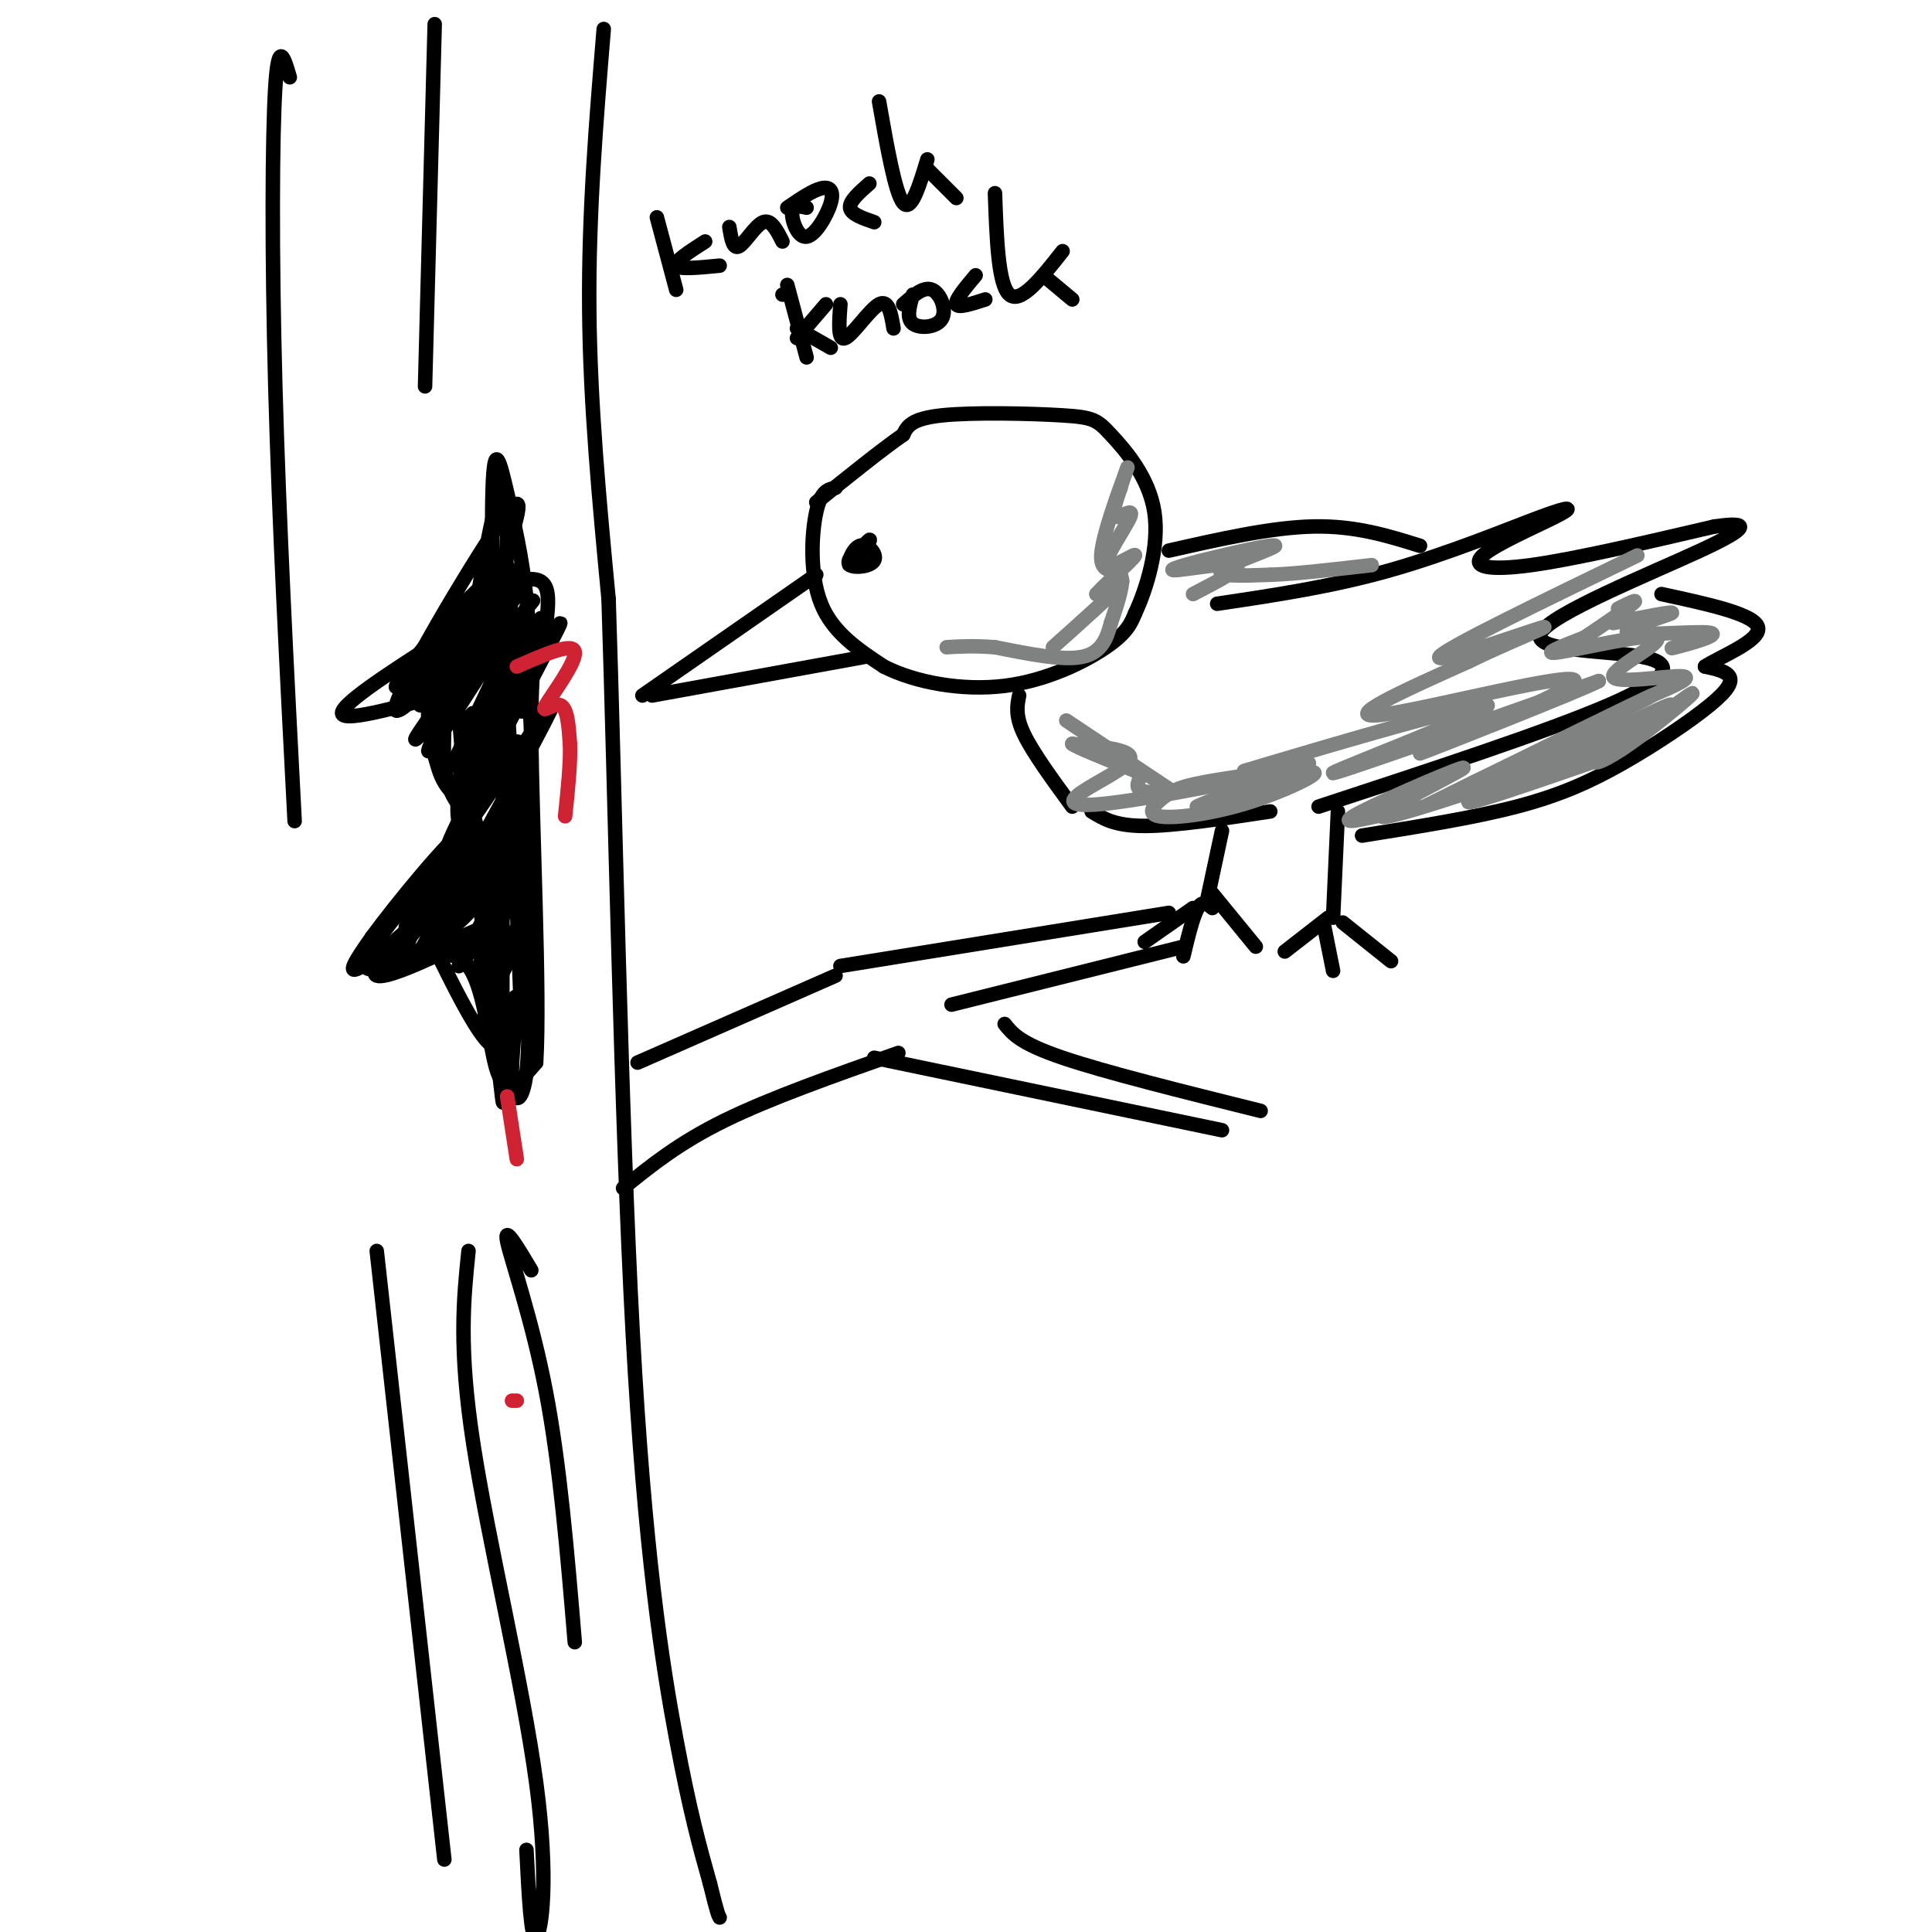 <svg viewBox='0 0 400 400' version='1.1' xmlns='http://www.w3.org/2000/svg' xmlns:xlink='http://www.w3.org/1999/xlink'><g fill='none' stroke='rgb(207,34,51)' stroke-width='3' stroke-linecap='round' stroke-linejoin='round'><path d='M107,290c0.000,0.000 -1.000,0.000 -1,0'/></g>
<g fill='none' stroke='rgb(0,0,0)' stroke-width='3' stroke-linecap='round' stroke-linejoin='round'><path d='M125,6c-1.583,19.167 -3.167,38.333 -3,58c0.167,19.667 2.083,39.833 4,60'/><path d='M126,124c1.298,39.024 2.542,106.583 5,152c2.458,45.417 6.131,68.690 9,84c2.869,15.310 4.935,22.655 7,30'/><path d='M147,390c1.500,6.167 1.750,6.583 2,7'/><path d='M110,263c-2.867,-4.822 -5.733,-9.644 -5,-6c0.733,3.644 5.067,15.756 8,31c2.933,15.244 4.467,33.622 6,52'/><path d='M109,383c0.464,9.381 0.929,18.762 2,18c1.071,-0.762 2.750,-11.667 0,-32c-2.750,-20.333 -9.929,-50.095 -13,-70c-3.071,-19.905 -2.036,-29.952 -1,-40'/><path d='M78,259c0.000,0.000 14.000,126.000 14,126'/><path d='M90,5c0.000,0.000 -2.000,75.000 -2,75'/><path d='M60,16c-1.178,-4.044 -2.356,-8.089 -3,2c-0.644,10.089 -0.756,34.311 0,62c0.756,27.689 2.378,58.844 4,90'/><path d='M106,118c-4.263,2.455 -8.526,4.909 -12,9c-3.474,4.091 -6.158,9.818 -6,11c0.158,1.182 3.158,-2.182 4,1c0.842,3.182 -0.474,12.909 0,19c0.474,6.091 2.737,8.545 5,11'/><path d='M97,169c-2.812,8.295 -12.341,23.533 -13,28c-0.659,4.467 7.553,-1.836 12,2c4.447,3.836 5.128,17.810 7,23c1.872,5.190 4.936,1.595 8,-2'/><path d='M111,220c0.889,-14.444 -0.889,-49.556 -1,-68c-0.111,-18.444 1.444,-20.222 3,-22'/><path d='M113,130c0.700,-5.826 0.950,-9.393 -2,-10c-2.950,-0.607 -9.100,1.744 -10,1c-0.900,-0.744 3.450,-4.585 2,-3c-1.450,1.585 -8.700,8.596 -11,11c-2.300,2.404 0.350,0.202 3,-2'/><path d='M95,127c3.418,-3.490 10.463,-11.214 7,-7c-3.463,4.214 -17.432,20.365 -16,20c1.432,-0.365 18.266,-17.247 21,-19c2.734,-1.753 -8.633,11.624 -20,25'/><path d='M87,146c3.116,-3.641 20.907,-25.244 20,-23c-0.907,2.244 -20.514,28.335 -21,30c-0.486,1.665 18.147,-21.096 23,-27c4.853,-5.904 -4.073,5.048 -13,16'/><path d='M96,142c-4.665,7.266 -9.828,17.432 -6,12c3.828,-5.432 16.646,-26.463 17,-25c0.354,1.463 -11.756,25.418 -13,29c-1.244,3.582 8.378,-13.209 18,-30'/><path d='M112,128c-2.437,5.786 -17.530,35.252 -16,34c1.530,-1.252 19.681,-33.222 20,-33c0.319,0.222 -17.195,32.635 -22,43c-4.805,10.365 3.097,-1.317 11,-13'/><path d='M105,159c4.911,-6.911 11.689,-17.689 9,-12c-2.689,5.689 -14.844,27.844 -27,50'/><path d='M87,197c0.907,0.242 16.676,-24.152 17,-25c0.324,-0.848 -14.797,21.848 -16,25c-1.203,3.152 11.514,-13.242 15,-16c3.486,-2.758 -2.257,8.121 -8,19'/><path d='M95,200c1.800,-1.598 10.299,-15.092 12,-17c1.701,-1.908 -3.398,7.771 -6,13c-2.602,5.229 -2.708,6.010 0,3c2.708,-3.010 8.229,-9.810 8,-8c-0.229,1.810 -6.208,12.232 -8,17c-1.792,4.768 0.604,3.884 3,3'/><path d='M104,211c1.252,-1.399 2.882,-6.396 3,-4c0.118,2.396 -1.276,12.183 -1,17c0.276,4.817 2.222,4.662 3,-2c0.778,-6.662 0.389,-19.831 0,-33'/><path d='M109,189c-0.558,-17.242 -1.954,-43.848 -2,-33c-0.046,10.848 1.257,59.152 1,56c-0.257,-3.152 -2.073,-57.758 -3,-66c-0.927,-8.242 -0.963,29.879 -1,68'/><path d='M104,214c0.072,15.477 0.751,20.169 -1,5c-1.751,-15.169 -5.933,-50.199 -5,-50c0.933,0.199 6.981,35.628 6,45c-0.981,9.372 -8.990,-7.314 -17,-24'/><path d='M87,190c-0.205,-5.591 7.782,-7.568 7,-5c-0.782,2.568 -10.334,9.680 -10,7c0.334,-2.680 10.553,-15.151 15,-19c4.447,-3.849 3.120,0.925 -3,8c-6.120,7.075 -17.034,16.450 -21,19c-3.966,2.550 -0.983,-1.725 2,-6'/><path d='M77,194c4.928,-6.737 16.247,-20.581 20,-23c3.753,-2.419 -0.062,6.587 -5,14c-4.938,7.413 -11.001,13.231 -14,15c-2.999,1.769 -2.936,-0.513 0,-5c2.936,-4.487 8.745,-11.180 13,-15c4.255,-3.820 6.955,-4.766 9,-5c2.045,-0.234 3.435,0.245 3,3c-0.435,2.755 -2.696,7.787 -7,12c-4.304,4.213 -10.652,7.606 -17,11'/><path d='M79,201c4.610,-1.554 24.636,-10.938 24,-10c-0.636,0.938 -21.933,12.200 -25,11c-3.067,-1.200 12.097,-14.862 20,-25c7.903,-10.138 8.544,-16.754 8,-19c-0.544,-2.246 -2.272,-0.123 -4,2'/><path d='M102,160c-2.298,3.785 -6.042,12.246 -7,10c-0.958,-2.246 0.872,-15.199 2,-20c1.128,-4.801 1.555,-1.451 1,3c-0.555,4.451 -2.094,10.002 -4,10c-1.906,-0.002 -4.181,-5.557 -5,-11c-0.819,-5.443 -0.182,-10.773 1,-13c1.182,-2.227 2.909,-1.351 4,3c1.091,4.351 1.545,12.175 2,20'/><path d='M96,162c0.366,3.942 0.282,3.798 -1,3c-1.282,-0.798 -3.761,-2.250 -5,-9c-1.239,-6.750 -1.238,-18.798 0,-22c1.238,-3.202 3.713,2.441 6,5c2.287,2.559 4.385,2.035 -2,4c-6.385,1.965 -21.253,6.419 -23,5c-1.747,-1.419 9.626,-8.709 21,-16'/><path d='M92,132c-0.091,1.181 -10.817,12.134 -10,10c0.817,-2.134 13.178,-17.356 13,-16c-0.178,1.356 -12.894,19.288 -13,21c-0.106,1.712 12.398,-12.797 17,-18c4.602,-5.203 1.301,-1.102 -2,3'/><path d='M97,132c-4.913,5.849 -16.196,18.971 -15,14c1.196,-4.971 14.870,-28.037 21,-37c6.130,-8.963 4.715,-3.825 2,5c-2.715,8.825 -6.731,21.338 -7,18c-0.269,-3.338 3.209,-22.525 5,-29c1.791,-6.475 1.896,-0.237 2,6'/><path d='M105,109c-0.050,9.976 -1.177,31.915 -2,30c-0.823,-1.915 -1.344,-27.685 -1,-38c0.344,-10.315 1.553,-5.174 3,1c1.447,6.174 3.134,13.381 4,22c0.866,8.619 0.913,18.650 0,22c-0.913,3.350 -2.784,0.017 -4,-7c-1.216,-7.017 -1.776,-17.719 -1,-18c0.776,-0.281 2.888,9.860 5,20'/><path d='M109,141c1.000,6.167 1.000,11.583 1,17'/><path d='M132,220c0.000,0.000 41.000,-18.000 41,-18'/><path d='M129,246c5.750,-4.667 11.500,-9.333 21,-14c9.500,-4.667 22.750,-9.333 36,-14'/><path d='M181,219c0.000,0.000 72.000,15.000 72,15'/><path d='M208,212c1.583,2.000 3.167,4.000 12,7c8.833,3.000 24.917,7.000 41,11'/><path d='M197,208c0.000,0.000 48.000,-12.000 48,-12'/><path d='M174,200c0.000,0.000 68.000,-11.000 68,-11'/><path d='M133,144c0.000,0.000 36.000,-25.000 36,-25'/><path d='M135,144c0.000,0.000 44.000,-8.000 44,-8'/><path d='M173,101c-1.511,0.289 -3.022,0.578 -4,5c-0.978,4.422 -1.422,12.978 1,19c2.422,6.022 7.711,9.511 13,13'/><path d='M183,138c6.488,3.310 16.208,5.083 25,4c8.792,-1.083 16.655,-5.024 21,-8c4.345,-2.976 5.173,-4.988 6,-7'/><path d='M235,127c2.318,-4.930 5.113,-13.755 4,-21c-1.113,-7.245 -6.133,-12.911 -9,-16c-2.867,-3.089 -3.579,-3.601 -10,-4c-6.421,-0.399 -18.549,-0.685 -25,0c-6.451,0.685 -7.226,2.343 -8,4'/><path d='M187,90c-4.333,3.000 -11.167,8.500 -18,14'/><path d='M178,113c-1.476,1.668 -2.953,3.337 -2,4c0.953,0.663 4.335,0.321 5,-1c0.665,-1.321 -1.389,-3.622 -3,-3c-1.611,0.622 -2.780,4.168 -2,4c0.780,-0.168 3.509,-4.048 4,-5c0.491,-0.952 -1.254,1.024 -3,3'/><path d='M211,144c-0.417,2.083 -0.833,4.167 1,8c1.833,3.833 5.917,9.417 10,15'/><path d='M226,168c2.417,1.500 4.833,3.000 11,3c6.167,0.000 16.083,-1.500 26,-3'/><path d='M252,125c11.923,-1.770 23.845,-3.540 36,-7c12.155,-3.460 24.541,-8.609 31,-11c6.459,-2.391 6.989,-2.022 3,0c-3.989,2.022 -12.497,5.698 -15,8c-2.503,2.302 0.999,3.229 10,2c9.001,-1.229 23.500,-4.615 38,-8'/><path d='M355,109c7.521,-1.080 7.325,0.219 -3,5c-10.325,4.781 -30.778,13.044 -33,17c-2.222,3.956 13.786,3.603 21,5c7.214,1.397 5.632,4.542 -7,10c-12.632,5.458 -36.316,13.229 -60,21'/><path d='M253,172c0.000,0.000 -3.000,14.000 -3,14'/><path d='M251,185c0.000,0.000 9.000,11.000 9,11'/><path d='M251,188c-1.000,-0.833 -2.000,-1.667 -3,0c-1.000,1.667 -2.000,5.833 -3,10'/><path d='M247,188c0.000,0.000 -10.000,7.000 -10,7'/><path d='M277,168c0.000,0.000 -1.000,22.000 -1,22'/><path d='M275,190c0.000,0.000 -9.000,7.000 -9,7'/><path d='M274,191c0.000,0.000 2.000,10.000 2,10'/><path d='M278,191c0.000,0.000 10.000,8.000 10,8'/><path d='M242,114c10.667,-2.417 21.333,-4.833 30,-5c8.667,-0.167 15.333,1.917 22,4'/><path d='M282,173c11.539,-1.836 23.078,-3.671 32,-6c8.922,-2.329 15.226,-5.150 22,-9c6.774,-3.850 14.016,-8.729 18,-12c3.984,-3.271 4.710,-4.935 4,-6c-0.710,-1.065 -2.855,-1.533 -5,-2'/><path d='M353,138c2.556,-1.778 11.444,-5.222 11,-8c-0.444,-2.778 -10.222,-4.889 -20,-7'/><path d='M136,45c0.000,0.000 4.000,15.000 4,15'/><path d='M146,50c-3.250,2.083 -6.500,4.167 -6,5c0.500,0.833 4.750,0.417 9,0'/><path d='M151,47c0.378,2.333 0.756,4.667 2,4c1.244,-0.667 3.356,-4.333 5,-5c1.644,-0.667 2.822,1.667 4,4'/><path d='M167,43c-1.451,-0.325 -2.903,-0.651 -3,1c-0.097,1.651 1.159,5.278 3,5c1.841,-0.278 4.265,-4.459 5,-7c0.735,-2.541 -0.219,-3.440 -2,-3c-1.781,0.440 -4.391,2.220 -7,4'/><path d='M180,38c-2.083,1.833 -4.167,3.667 -4,5c0.167,1.333 2.583,2.167 5,3'/><path d='M182,21c1.667,9.500 3.333,19.000 5,21c1.667,2.000 3.333,-3.500 5,-9'/><path d='M192,35c0.000,0.000 6.000,6.000 6,6'/><path d='M162,61c0.000,0.000 1.000,0.000 1,0'/><path d='M163,59c0.000,0.000 4.000,15.000 4,15'/><path d='M165,70c0.000,0.000 6.000,-7.000 6,-7'/><path d='M165,68c0.000,0.000 7.000,4.000 7,4'/><path d='M174,63c-0.289,3.844 -0.578,7.689 1,7c1.578,-0.689 5.022,-5.911 7,-7c1.978,-1.089 2.489,1.956 3,5'/><path d='M189,61c-0.702,2.452 -1.405,4.905 0,6c1.405,1.095 4.917,0.833 6,-1c1.083,-1.833 -0.262,-5.238 -2,-6c-1.738,-0.762 -3.869,1.119 -6,3'/><path d='M202,57c-2.167,2.583 -4.333,5.167 -4,6c0.333,0.833 3.167,-0.083 6,-1'/><path d='M206,40c0.333,9.500 0.667,19.000 3,21c2.333,2.000 6.667,-3.500 11,-9'/><path d='M216,57c0.000,0.000 6.000,5.000 6,5'/></g>
<g fill='none' stroke='rgb(207,34,51)' stroke-width='3' stroke-linecap='round' stroke-linejoin='round'><path d='M107,138c5.827,-2.560 11.655,-5.119 12,-3c0.345,2.119 -4.792,8.917 -6,11c-1.208,2.083 1.512,-0.548 3,0c1.488,0.548 1.744,4.274 2,8'/><path d='M118,154c0.167,3.833 -0.417,9.417 -1,15'/><path d='M105,227c0.000,0.000 2.000,13.000 2,13'/></g>
<g fill='none' stroke='rgb(128,130,130)' stroke-width='3' stroke-linecap='round' stroke-linejoin='round'><path d='M218,134c6.250,-5.583 12.500,-11.167 14,-13c1.500,-1.833 -1.750,0.083 -5,2'/><path d='M227,123c1.497,-1.791 7.741,-7.270 8,-8c0.259,-0.730 -5.467,3.289 -6,2c-0.533,-1.289 4.126,-7.885 5,-10c0.874,-2.115 -2.036,0.253 -3,0c-0.964,-0.253 0.018,-3.126 1,-6'/><path d='M232,101c0.754,-2.606 2.140,-6.121 1,-3c-1.140,3.121 -4.807,12.879 -5,17c-0.193,4.121 3.088,2.606 4,4c0.912,1.394 -0.544,5.697 -2,10'/><path d='M230,129c-0.844,3.200 -1.956,6.200 -6,7c-4.044,0.800 -11.022,-0.600 -18,-2'/><path d='M206,134c-4.667,-0.333 -7.333,-0.167 -10,0'/><path d='M285,169c-4.363,0.958 -8.726,1.917 -3,-1c5.726,-2.917 21.542,-9.708 21,-9c-0.542,0.708 -17.440,8.917 -17,10c0.440,1.083 18.220,-4.958 36,-11'/><path d='M322,158c8.119,-2.857 10.417,-4.500 4,-2c-6.417,2.500 -21.548,9.143 -22,10c-0.452,0.857 13.774,-4.071 28,-9'/><path d='M342,144c4.561,-1.962 9.123,-3.923 6,-4c-3.123,-0.077 -13.930,1.732 -14,0c-0.070,-1.732 10.596,-7.005 9,-8c-1.596,-0.995 -15.456,2.287 -20,3c-4.544,0.713 0.228,-1.144 5,-3'/><path d='M328,132c3.133,-2.067 8.467,-5.733 10,-7c1.533,-1.267 -0.733,-0.133 -3,1'/><path d='M270,156c-9.327,2.732 -18.655,5.464 -7,2c11.655,-3.464 44.292,-13.125 45,-12c0.708,1.125 -30.512,13.036 -32,14c-1.488,0.964 26.756,-9.018 55,-19'/><path d='M331,141c-2.506,1.514 -36.270,14.797 -37,15c-0.730,0.203 31.573,-12.676 32,-15c0.427,-2.324 -31.021,5.907 -40,7c-8.979,1.093 4.510,-4.954 18,-11'/><path d='M304,137c7.917,-3.893 18.708,-8.125 15,-7c-3.708,1.125 -21.917,7.607 -21,6c0.917,-1.607 20.958,-11.304 41,-21'/><path d='M271,158c-12.535,4.747 -25.071,9.494 -23,9c2.071,-0.494 18.748,-6.229 23,-7c4.252,-0.771 -3.921,3.420 -12,6c-8.079,2.580 -16.062,3.547 -19,3c-2.938,-0.547 -0.829,-2.609 1,-4c1.829,-1.391 3.380,-2.112 8,-3c4.620,-0.888 12.310,-1.944 20,-3'/><path d='M269,159c-4.603,1.140 -26.110,5.491 -37,7c-10.890,1.509 -11.163,0.175 -8,-2c3.163,-2.175 9.761,-5.193 10,-7c0.239,-1.807 -5.880,-2.404 -12,-3'/><path d='M222,154c0.333,0.500 7.167,3.250 14,6'/><path d='M225,152c-3.000,-2.000 -6.000,-4.000 -3,-2c3.000,2.000 12.000,8.000 21,14'/><path d='M236,161c-0.583,1.417 -1.167,2.833 2,3c3.167,0.167 10.083,-0.917 17,-2'/><path d='M247,123c5.165,-2.675 10.330,-5.350 9,-6c-1.330,-0.650 -9.155,0.726 -12,1c-2.845,0.274 -0.711,-0.556 5,-2c5.711,-1.444 14.999,-3.504 15,-3c0.001,0.504 -9.285,3.573 -11,5c-1.715,1.427 4.143,1.214 10,1'/><path d='M263,119c5.167,-0.167 13.083,-1.083 21,-2'/><path d='M329,154c8.770,-4.450 17.541,-8.900 17,-8c-0.541,0.900 -10.392,7.148 -14,10c-3.608,2.852 -0.971,2.306 4,-1c4.971,-3.306 12.278,-9.373 14,-11c1.722,-1.627 -2.139,1.187 -6,4'/><path d='M344,148c-10.373,4.632 -33.306,14.211 -31,12c2.306,-2.211 29.852,-16.211 29,-16c-0.852,0.211 -30.100,14.632 -41,20c-10.900,5.368 -3.450,1.684 4,-2'/><path d='M305,162c3.833,-1.833 11.417,-5.417 19,-9'/><path d='M350,133c-2.667,0.797 -5.333,1.595 -3,1c2.333,-0.595 9.667,-2.582 7,-3c-2.667,-0.418 -15.333,0.734 -17,0c-1.667,-0.734 7.667,-3.352 9,-4c1.333,-0.648 -5.333,0.676 -12,2'/></g>
</svg>
